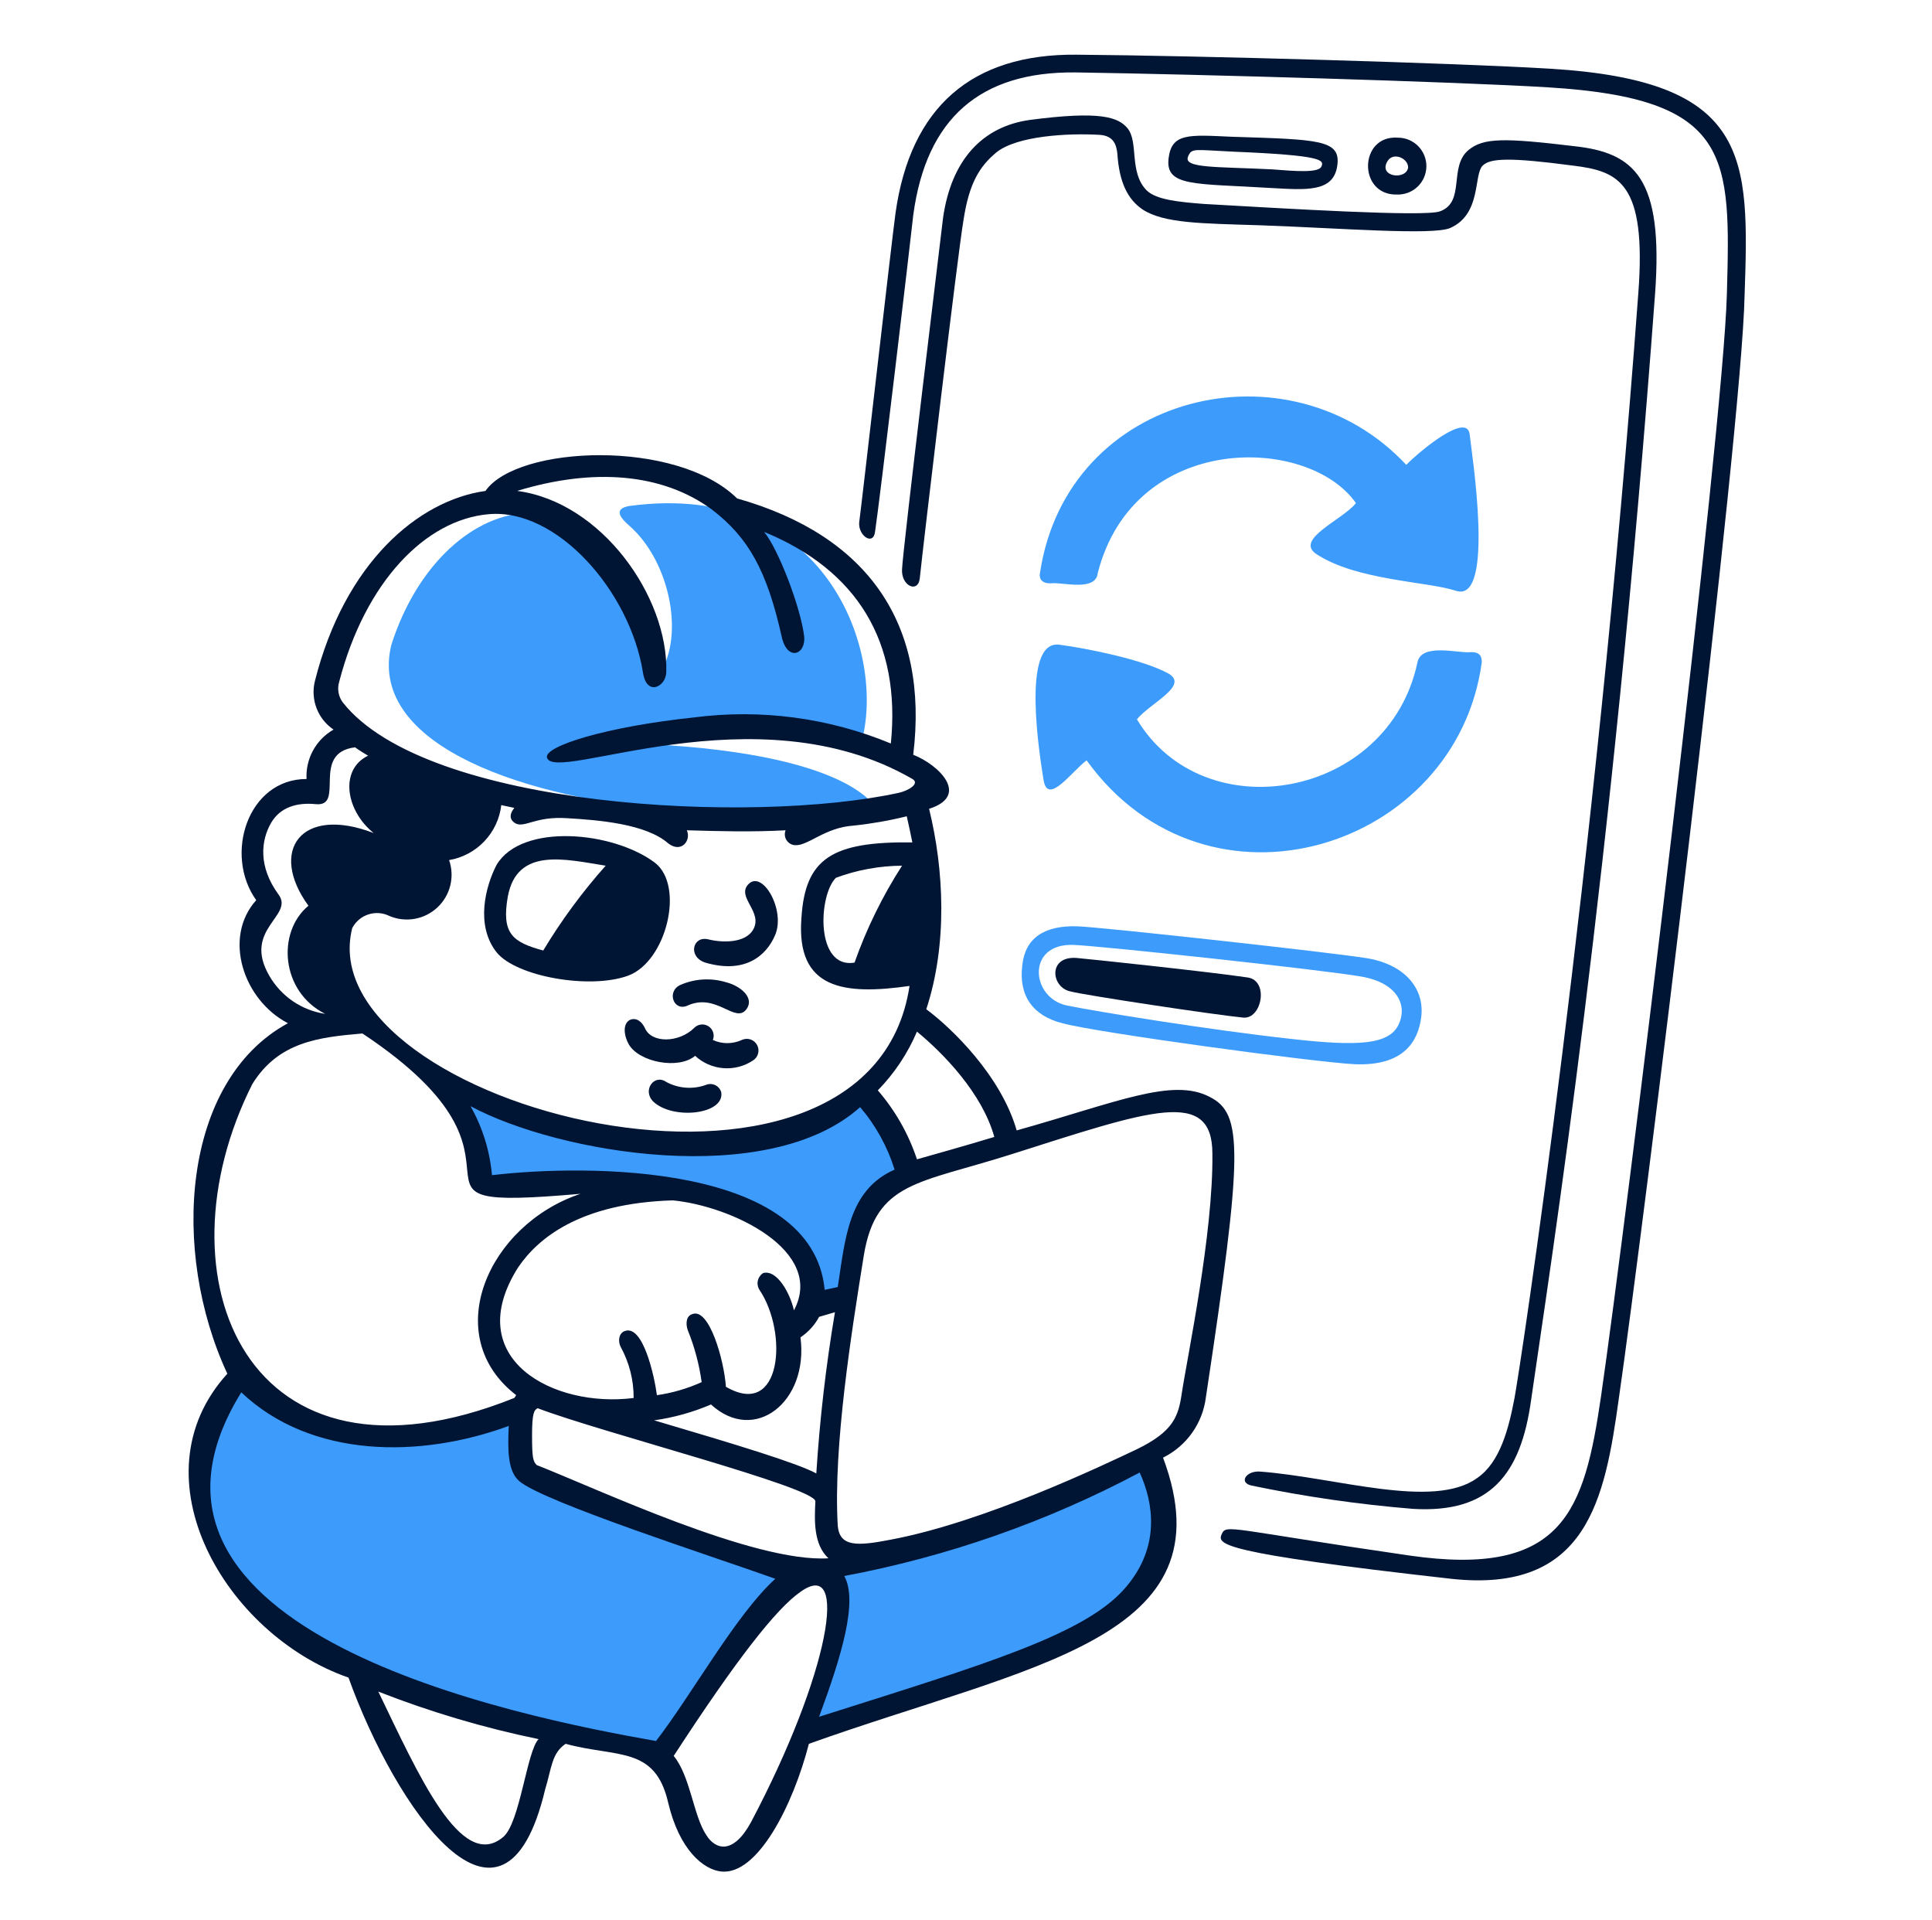 <?xml version="1.0" encoding="UTF-8"?> <svg xmlns="http://www.w3.org/2000/svg" width="156" height="155" viewBox="0 0 156 155" fill="none"><path d="M53.723 65.372C59.387 65.735 65.069 65.709 70.73 65.294C70.73 65.294 68.698 60.255 48.608 59.954C63.508 56.416 69.529 60.031 69.529 60.031C71.636 52.656 66.673 38.734 50.867 40.841C49.888 40.995 49.663 41.443 50.79 42.421C54.176 45.355 55.38 51.678 53.047 54.688C50.113 35.95 35.814 38.885 31.6 52.054C29.716 59.727 41.08 64.169 53.723 65.372Z" fill="#3D9CFB"></path><path d="M84.952 47.085C85.856 47.008 88.489 47.762 88.64 46.258C91.574 34.819 105.647 35.12 109.484 40.614C108.431 41.968 104.442 43.547 106.324 44.752C109.559 46.86 115.202 46.935 117.537 47.686C120.772 48.815 118.816 36.473 118.665 35.043C118.439 33.313 114.827 36.247 113.548 37.526C104.141 27.442 86.156 31.659 83.974 46.256C83.899 46.559 83.974 47.161 84.952 47.085Z" fill="#3D9CFB"></path><path d="M87.737 61.383C97.519 74.929 117.613 68.532 119.644 53.482C119.644 53.181 119.644 52.579 118.666 52.654C117.687 52.728 114.752 51.901 114.451 53.482C112.118 64.468 97.218 67.102 91.8 58.07C92.929 56.715 96.014 55.361 94.359 54.382C92.327 53.253 87.811 52.35 85.558 52.05C82.394 51.6 83.974 61.158 84.274 63.038C84.651 64.996 86.532 62.287 87.737 61.383Z" fill="#3D9CFB"></path><path d="M69.297 88.248C58.009 95.699 49.957 92.162 36.788 88.098C38.293 90.355 38.819 95.999 38.819 95.999C53.945 95.473 64.405 94.796 65.608 105.181C66.567 104.984 67.501 104.681 68.392 104.278C68.618 100.439 70.424 95.245 73.434 95.097C73.438 95.097 72.231 90.807 69.297 88.248Z" fill="#3D9CFB"></path><path d="M41.832 113.91C37.618 116.469 23.245 117.147 19.482 111.054C19.482 111.054 13.16 117.375 17.45 125.126C19.707 134.985 48.228 140.854 53.348 141.607C53.348 141.607 59.821 130.77 64.336 127.309C56.205 124.07 43.957 120.217 42.663 118.952C41.324 117.654 41.832 113.91 41.832 113.91Z" fill="#3D9CFB"></path><path d="M110.237 77.337C107.453 76.885 89.016 74.853 86.984 74.779C84.275 74.701 82.769 75.757 82.544 77.939C82.243 80.347 83.372 82.003 85.779 82.604C88.489 83.357 106.249 85.766 109.409 85.916C113.322 86.066 114.487 84.105 114.752 82.153C115.077 79.738 113.322 77.789 110.237 77.337ZM112.946 82.68C112.194 84.336 109.71 84.486 104.367 83.884C97.519 83.132 88.338 81.626 86.156 81.175C83.223 80.573 82.845 76.133 86.683 76.283C88.865 76.361 107.001 78.315 109.936 78.842C112.946 79.369 113.624 81.25 112.946 82.68Z" fill="#3D9CFB"></path><path d="M68.246 125.951L66.891 127.155C69.525 128.81 65.461 138.518 65.236 139.722C69.375 137.54 103.013 131.595 92.628 117.372C92.854 117.824 68.321 127.004 68.246 125.951Z" fill="#3D9CFB"></path><path d="M57.033 87.572C56.509 87.767 55.949 87.847 55.391 87.808C54.833 87.769 54.289 87.612 53.797 87.346C52.819 86.668 51.841 88.023 52.744 88.926C54.324 90.431 58.534 89.98 58.237 88.174C58.201 88.053 58.141 87.94 58.06 87.843C57.979 87.746 57.879 87.667 57.766 87.611C57.653 87.554 57.53 87.522 57.404 87.515C57.278 87.508 57.152 87.528 57.033 87.572Z" fill="#001434"></path><path d="M59.893 83.959C59.527 84.126 59.129 84.213 58.726 84.213C58.324 84.213 57.926 84.126 57.56 83.959C57.639 83.762 57.647 83.545 57.583 83.343C57.519 83.141 57.387 82.968 57.209 82.852C57.032 82.737 56.82 82.687 56.609 82.71C56.399 82.734 56.203 82.829 56.055 82.981C54.851 84.184 52.594 84.26 52.066 82.981C51.841 82.529 51.464 82.153 50.938 82.304C50.185 82.604 50.421 83.727 50.787 84.336C51.636 85.751 54.775 86.367 56.13 85.238C56.754 85.814 57.552 86.164 58.398 86.232C59.244 86.3 60.089 86.083 60.796 85.614C61.002 85.487 61.151 85.286 61.213 85.053C61.275 84.819 61.245 84.571 61.129 84.359C61.013 84.147 60.82 83.987 60.59 83.912C60.361 83.838 60.111 83.855 59.893 83.959Z" fill="#001434"></path><path d="M112.871 11.114C109.711 10.888 109.635 15.78 112.794 15.705C113.099 15.716 113.403 15.666 113.689 15.558C113.975 15.45 114.236 15.287 114.458 15.077C114.679 14.867 114.857 14.614 114.98 14.335C115.102 14.056 115.168 13.754 115.174 13.449C115.179 13.144 115.123 12.841 115.009 12.557C114.896 12.274 114.727 12.016 114.513 11.798C114.298 11.581 114.043 11.409 113.761 11.291C113.479 11.174 113.177 11.114 112.871 11.114ZM112.044 12.996C112.507 12.251 113.7 12.77 113.7 13.522C113.548 14.576 111.238 14.289 112.044 12.996Z" fill="#001434"></path><path d="M100.755 78.914C97.66 78.451 87.812 77.409 86.908 77.334C84.575 77.183 84.877 79.742 86.457 80.043C87.586 80.344 98.046 81.924 100.379 82.15C101.884 82.304 102.481 79.177 100.755 78.914Z" fill="#001434"></path><path d="M125.137 5.545C117.688 5.094 96.917 4.492 86.908 4.415C78.484 4.338 73.513 8.63 72.308 17.209C72.007 19.391 69.599 40.538 69.374 42.193C69.297 43.246 70.503 44.075 70.654 42.946C71.031 40.462 73.51 19.542 73.742 17.359C74.796 9.533 79.16 5.771 86.836 5.846C96.92 6 117.539 6.598 124.989 7.05C139.889 7.953 139.739 12.619 139.437 23.756C139.135 34.893 131.31 98.709 129.278 112.706C127.924 121.962 126.268 127.38 113.777 125.574C99.253 123.467 99.027 123.015 98.651 123.843C98.275 124.671 98.424 125.348 117.163 127.455C128.15 128.66 129.58 121.058 130.708 112.932C132.74 98.859 140.642 34.969 140.868 23.832C141.241 12.694 141.392 6.523 125.137 5.545Z" fill="#001434"></path><path d="M91.048 10.36C90.295 9.457 88.866 8.93 83.146 9.683C79.383 10.209 76.825 12.843 76.148 17.584C75.847 20.143 72.912 44.224 72.836 45.955C72.759 47.31 74.116 47.911 74.266 46.707C74.492 44.449 77.354 20.293 77.803 17.735C78.254 14.801 79.083 13.445 80.437 12.316C82.093 10.962 86.231 10.736 88.79 10.886C89.994 10.963 90.145 11.79 90.22 12.392C90.374 14.725 91.048 16.079 92.252 16.907C93.983 18.036 96.993 18.036 101.734 18.186C108.13 18.412 115.656 19.014 117.086 18.412C119.644 17.283 118.967 14.123 119.719 13.37C120.321 12.768 121.902 12.693 127.019 13.37C130.706 13.822 132.963 14.725 132.286 23.68C128.825 70.562 122.73 110.597 122.278 112.93C121.826 115.263 121.149 118.048 119.267 119.326C115.731 121.885 107.829 119.249 101.734 118.8C100.605 118.723 100.003 119.703 101.056 119.929C105.353 120.824 109.701 121.452 114.076 121.81C120.321 122.187 122.805 119.026 123.632 113.009C125.213 102.023 130.18 70.566 133.641 23.688C134.318 14.356 131.986 12.324 127.094 11.799C121.45 11.122 119.795 11.122 118.591 12.1C116.935 13.454 118.365 16.314 116.258 17.067C114.978 17.519 103.841 16.841 97.219 16.465C95.262 16.31 93.325 16.145 92.553 15.335C91.157 13.865 91.951 11.49 91.048 10.36Z" fill="#001434"></path><path d="M56.958 77.713C60.046 78.617 61.849 77.262 62.602 75.456C63.43 73.424 61.548 70.191 60.419 71.392C59.441 72.446 61.667 73.631 60.796 75.08C60.171 76.12 58.388 76.134 57.184 75.832C55.904 75.532 55.528 77.262 56.958 77.713Z" fill="#001434"></path><path d="M97.67 88.55C94.659 86.97 90.144 89.001 82.093 91.259C80.813 86.819 76.824 82.981 74.793 81.476C76.523 76.212 76.223 70.191 75.019 65.296C78.33 64.243 75.846 61.76 73.739 60.932C75.019 50.397 70.127 43.248 59.517 40.237C54.625 35.42 41.761 35.947 39.198 39.635C33.779 40.387 27.834 45.429 25.426 54.986C25.246 55.714 25.294 56.48 25.563 57.18C25.832 57.88 26.31 58.48 26.932 58.899C26.235 59.297 25.662 59.881 25.277 60.585C24.892 61.289 24.71 62.087 24.752 62.888C20.012 62.888 18.055 68.987 20.689 72.671C17.98 75.682 19.635 80.723 23.248 82.605C14.668 87.271 13.765 101.042 18.356 110.9C10.755 119.253 18.201 131.971 28.139 135.433C31.901 145.893 40.631 158.686 44.017 144.466C44.544 142.735 44.544 141.532 45.672 140.778C49.812 141.907 52.897 140.932 53.95 145.519C54.854 149.357 56.807 150.937 58.24 151.088C61.173 151.389 64.034 145.745 65.314 140.778C83.224 134.382 99.404 132.35 93.91 117.675C94.848 117.212 95.656 116.521 96.26 115.668C96.864 114.814 97.246 113.823 97.372 112.784C100.379 92.915 100.379 89.905 97.67 88.55ZM80.286 91.785C77.803 92.539 75.621 93.14 74.04 93.592C73.362 91.546 72.288 89.655 70.88 88.024C72.219 86.654 73.291 85.046 74.04 83.283C76.147 85.013 79.308 88.249 80.286 91.785ZM61.322 104.127C63.655 107.589 63.129 114.588 58.613 111.954C58.463 109.772 57.259 105.557 55.904 106.087C55.377 106.237 55.369 106.917 55.528 107.367C56.077 108.719 56.456 110.135 56.656 111.58C55.508 112.099 54.292 112.454 53.044 112.634C52.819 110.978 51.916 106.99 50.486 107.442C49.959 107.592 49.884 108.269 50.11 108.721C50.809 109.988 51.172 111.413 51.164 112.86C44.691 113.688 37.166 109.699 41.831 102.324C43.412 99.991 46.799 97.132 54.323 96.906C59.065 97.358 66.665 100.97 64.107 105.784C63.806 104.43 62.752 102.473 61.623 102.773C61.515 102.842 61.421 102.932 61.347 103.038C61.273 103.143 61.22 103.262 61.192 103.388C61.164 103.514 61.161 103.644 61.184 103.771C61.206 103.898 61.253 104.019 61.322 104.127ZM43.412 113.685C48.529 115.641 65.913 120.081 65.837 121.21C65.76 122.791 65.687 124.672 66.891 125.801C60.869 126.177 48.153 120.157 43.337 118.275C43.036 117.974 42.961 117.673 42.961 115.867C42.961 114.137 43.111 113.835 43.412 113.685ZM65.913 118.952C64.407 118.125 59.441 116.619 52.819 114.663C54.399 114.442 55.942 114.012 57.409 113.384C60.946 116.619 65.311 113.158 64.634 107.965C65.264 107.546 65.782 106.977 66.139 106.31L67.418 105.934C66.692 110.245 66.19 114.59 65.913 118.952ZM66.591 104.13C65.612 93.891 47.401 93.969 39.725 94.872C39.553 92.913 38.963 91.014 37.994 89.303C45.143 93.14 62.075 96 69.45 89.38C70.711 90.854 71.658 92.57 72.234 94.422C68.472 96.078 68.246 100.066 67.644 103.904L66.591 104.13ZM36.263 69.436C37.351 69.25 38.349 68.718 39.109 67.917C39.869 67.117 40.349 66.092 40.477 64.996C40.853 65.073 41.154 65.147 41.531 65.221C40.929 65.974 41.376 66.35 41.685 66.501C42.438 66.802 43.265 65.898 45.749 66.05C48.308 66.2 52.146 66.501 53.951 68.081C55.005 68.909 55.833 67.855 55.457 67.028C58.015 67.105 60.8 67.178 63.433 67.028C63.382 67.156 63.362 67.295 63.374 67.433C63.386 67.57 63.431 67.703 63.504 67.82C63.578 67.938 63.678 68.036 63.796 68.107C63.914 68.179 64.048 68.221 64.186 68.231C65.24 68.309 66.594 66.802 68.927 66.651C70.372 66.499 71.805 66.248 73.216 65.898C73.37 66.576 73.517 67.253 73.668 68.006C67.196 67.929 65.013 69.285 64.712 74.101C64.261 79.896 68.173 80.347 73.441 79.595C70.205 101.042 24.827 89.303 28.439 74.929C28.711 74.403 29.18 74.004 29.744 73.821C30.307 73.638 30.921 73.684 31.45 73.95C32.094 74.221 32.802 74.299 33.489 74.176C34.176 74.053 34.813 73.733 35.322 73.255C35.831 72.778 36.191 72.163 36.358 71.485C36.525 70.807 36.492 70.095 36.263 69.436ZM72.836 69.887C71.258 72.338 69.97 74.965 68.999 77.713C65.837 78.24 66.065 72.295 67.493 70.865C69.203 70.23 71.012 69.899 72.836 69.887ZM27.383 55.059C29.49 46.932 34.382 41.965 39.426 41.514C44.92 40.987 50.865 47.684 51.918 54.307C52.219 56.263 53.799 55.435 53.799 54.23C53.95 48.208 48.607 40.534 41.756 39.631C47.926 37.749 53.495 38.201 57.484 41.136C60.418 43.394 61.924 46.027 63.128 51.446C63.579 53.402 65.084 52.875 64.934 51.368C64.633 48.961 62.827 44.295 61.698 42.941C69.223 46.029 72.76 51.819 71.932 60.023C66.914 57.945 61.44 57.219 56.054 57.916C48.905 58.669 43.938 60.249 44.165 61.151C44.692 63.334 61.042 55.578 73.665 62.882C74.335 63.268 73.288 63.86 72.536 64.012C60.797 66.57 34.453 65.271 27.682 56.712C27.507 56.478 27.389 56.208 27.337 55.921C27.285 55.634 27.301 55.339 27.383 55.059ZM21.742 78.767C19.559 75.004 23.773 73.95 22.494 72.22C20.838 69.962 21.064 67.855 21.892 66.426C22.644 65.147 23.999 64.77 25.504 64.92C27.912 65.147 25.053 60.782 28.669 60.33C28.97 60.555 29.346 60.782 29.722 61.007C27.389 62.136 27.916 65.448 30.174 67.253C24.306 64.996 21.67 68.683 24.906 73.121C22.348 75.228 22.648 80.044 26.261 81.85C25.323 81.712 24.43 81.362 23.647 80.828C22.864 80.294 22.212 79.589 21.742 78.767ZM20.387 87.496C22.494 84.11 25.73 83.734 29.265 83.433C45.595 94.269 29.642 97.881 46.875 96.376C39.424 98.86 35.436 107.815 41.682 112.631C41.605 112.708 41.605 112.782 41.527 112.857C19.934 121.511 12.483 103.149 20.384 87.496H20.387ZM40.63 148.302C37.243 151.158 33.782 143.259 30.546 136.562C34.744 138.207 39.074 139.491 43.49 140.399C42.537 141.35 41.987 147.182 40.628 148.302H40.63ZM52.969 140.55C41.831 138.594 7.517 131.749 19.482 112.405C25.125 117.748 33.93 117.748 41.08 115.115C41.002 116.845 40.946 118.707 41.907 119.554C43.824 121.246 58.011 125.801 62.602 127.456C59.441 130.315 55.829 136.863 52.969 140.55ZM60.645 147.097C59.215 149.731 57.789 149.355 57.033 148.15C55.979 146.57 55.753 143.409 54.399 141.754C59.441 134.003 62.677 129.865 64.634 128.51C68.622 125.65 66.967 135.132 60.645 147.097ZM90.972 128.058C87.811 131.897 79.685 134.304 66.139 138.594C67.945 133.702 69.3 129.262 68.17 127.231C76.499 125.669 84.542 122.853 92.025 118.877C93.152 121.361 93.681 124.822 90.972 128.058ZM95.412 112.556C95.142 114.356 94.735 115.567 91.8 116.996C89.091 118.275 79.534 122.863 71.933 124.295C69.224 124.822 67.794 124.898 67.644 123.167C67.268 116.77 68.772 107.439 69.75 101.343C70.729 95.398 74.191 95.553 81.566 93.216C92.929 89.604 97.895 87.797 97.895 93.139C97.971 99.612 95.865 109.534 95.412 112.556Z" fill="#001434"></path><path d="M50.712 78.767C53.8 77.638 55.303 71.543 52.894 69.657C49.508 67.099 42.133 66.422 40.102 69.812C39.199 71.543 38.37 74.704 40.102 76.885C41.681 78.842 47.627 79.896 50.712 78.767ZM41.004 72.371C41.757 68.382 45.595 69.36 48.906 69.887C47.017 72.009 45.329 74.301 43.864 76.735C41.38 76.058 40.478 75.38 41.004 72.371Z" fill="#001434"></path><path d="M107.979 13.371C108.28 11.264 106.475 11.264 99.401 11.038C96.014 10.883 94.608 10.729 94.359 12.769C94.074 15.095 96.466 14.8 102.636 15.177C105.421 15.328 107.678 15.554 107.979 13.371ZM95.936 12.619C96.236 11.941 96.388 12.091 99.547 12.242C106.848 12.543 106.923 12.919 106.697 13.446C106.472 13.972 104.59 13.822 102.709 13.672C98.197 13.448 95.488 13.598 95.939 12.62L95.936 12.619Z" fill="#001434"></path><path d="M55.528 81.175C57.861 80.122 59.366 82.68 60.27 81.476C60.947 80.573 59.818 79.594 58.614 79.293C57.397 78.926 56.089 79.007 54.926 79.519C53.797 80.046 54.398 81.702 55.528 81.175Z" fill="#001434"></path></svg> 